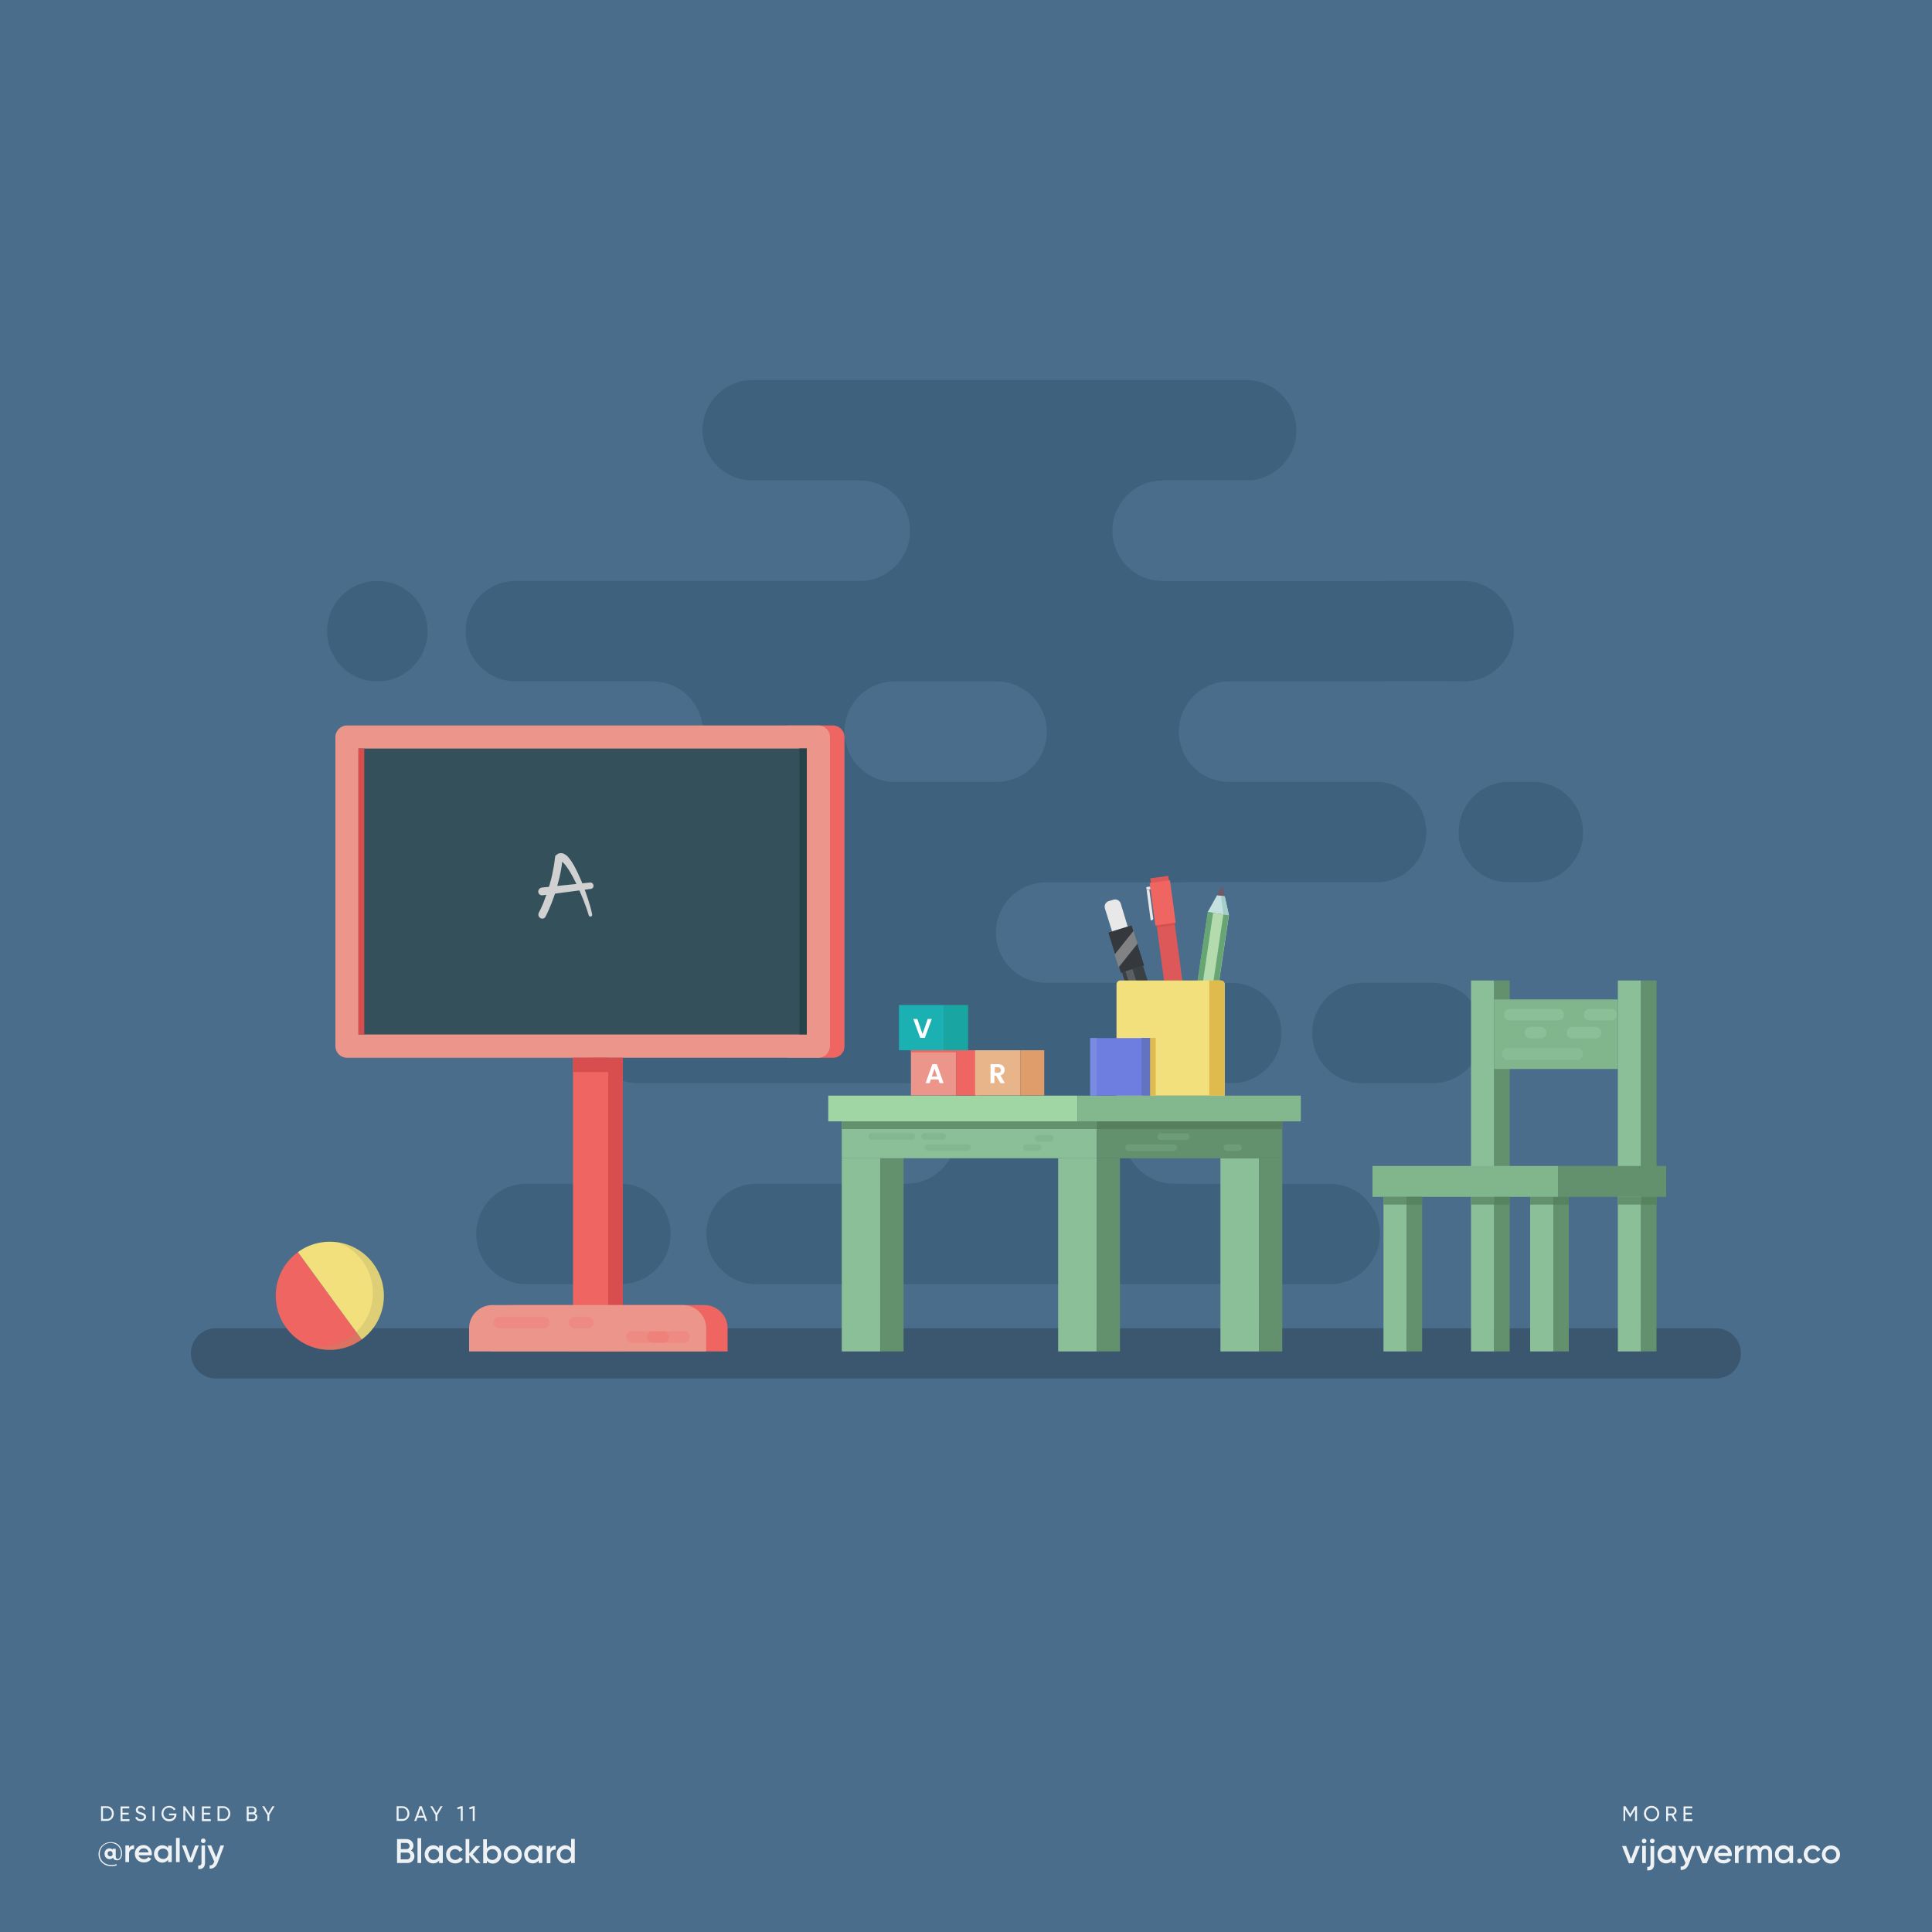 <svg xmlns="http://www.w3.org/2000/svg" viewBox="0 0 1000 1000"><style>.st0{fill:#4a6d8b}.st1{fill:#eef2f4}.st2{opacity:.69;fill:#395d77}.st6{fill:#8bbf98}.st7{fill:#63916e}.st8{fill:#55845f}.st9{fill:#ef6562}.st10{fill:#ec958b}.st12{fill:#d84e4e}.st16{fill:#81b58c}.st19{fill:#e8e8e8}.st27{fill:#68a575}.st30{fill:#f2e07c}.st31{fill:#dfbb4d}.st35{fill:#fff}.st41{fill:#d1d1d1}.st43{opacity:.23;fill:#ef6562}.st44{opacity:.18;fill:#63916e}.st45{opacity:.26;fill:#8bbf98}</style><g id="Layer_1"><path id="XMLID_9_" class="st0" d="M0 0h1000v1000H0z"/><path class="st1" d="M63.2 959.2c0 2.5-1.2 3.7-2.6 3.7-1.1 0-1.9-.5-2.1-1.4-.4.5-1 .8-1.8.8-1.5 0-2.6-1.2-2.6-2.8 0-1.6 1.1-2.8 2.6-2.8.7 0 1.2.3 1.6.7v-.5h1.6v3.9c0 .8.3 1.4 1 1.4.9 0 1.7-.9 1.7-3 0-3-2.3-5.3-5.4-5.3-3.1 0-5.6 2.4-5.6 5.7 0 3.3 2.5 5.7 5.9 5.7 1.1 0 2.1-.2 2.9-.4v.6c-.8.3-1.7.4-2.9.4-3.7 0-6.5-2.6-6.5-6.2 0-3.4 2.7-6.2 6.2-6.2 3.9-.2 6 2.9 6 5.7zm-4.9.3c0-.8-.6-1.4-1.3-1.4-.8 0-1.3.5-1.3 1.4 0 .8.6 1.3 1.3 1.3.8.1 1.3-.5 1.3-1.3zM69.4 955.1v2c-1.2-.1-2.6.5-2.6 2.4v4.3h-1.9v-8.6h1.9v1.4c.5-1.1 1.5-1.5 2.6-1.5zM74.6 962.3c1 0 1.8-.5 2.2-1.1l1.5.9c-.8 1.2-2.1 1.9-3.8 1.9-2.8 0-4.7-1.9-4.7-4.5 0-2.5 1.8-4.5 4.5-4.5 2.6 0 4.3 2.1 4.3 4.5 0 .3 0 .5-.1.8h-6.8c.4 1.3 1.5 2 2.9 2zm2.3-3.5c-.3-1.5-1.3-2.1-2.5-2.1-1.4 0-2.3.8-2.6 2.1h5.1zM88.9 955.2v8.6H87v-1.2c-.7.9-1.7 1.5-3 1.5-2.3 0-4.3-2-4.3-4.5 0-2.6 1.9-4.5 4.3-4.5 1.3 0 2.3.5 3 1.4v-1.2h1.9zm-1.8 4.3c0-1.6-1.2-2.7-2.7-2.7-1.5 0-2.7 1.1-2.7 2.7s1.2 2.7 2.7 2.7c1.5.1 2.7-1.1 2.7-2.7zM91.1 951.3H93v12.5h-1.9v-12.5zM102.9 955.2l-3.3 8.6h-2.1l-3.3-8.6h2l2.4 6.5 2.4-6.5h1.9zM104.2 955.2h1.9v8.9c0 2.4-1.2 3.5-3.5 3.3v-1.8c1.1.1 1.7-.3 1.7-1.5v-8.9zm-.2-2.4c0-.7.5-1.2 1.2-1.2s1.2.5 1.2 1.2c0 .6-.5 1.2-1.2 1.2s-1.2-.6-1.2-1.2zM116 955.2l-3.3 8.8c-.8 2.2-2.2 3.3-4.2 3.2v-1.7c1.2.1 1.9-.5 2.3-1.7l.1-.2-3.6-8.4h2l2.6 6.2 2.2-6.2h1.9zM211.9 938.7c0 2.1-1.5 3.8-3.6 3.8h-3v-7.6h3c2.1 0 3.6 1.7 3.6 3.8zm-1 0c0-1.6-1.1-2.9-2.6-2.9h-2v5.7h2c1.5.1 2.6-1.2 2.6-2.8zM219.5 940.8h-3.4l-.6 1.7h-1.1l2.8-7.6h1.1l2.8 7.6H220l-.5-1.7zm-.3-.9l-1.4-3.8-1.4 3.8h2.8zM226.4 939.4v3.1h-1v-3.1l-2.7-4.5h1.1l2.1 3.6 2.1-3.6h1.1l-2.7 4.5zM239.5 934.9v7.6h-1V936l-1.6.5-.3-.9 2-.7h.9zM245.7 934.9v7.6h-1V936l-1.6.5-.3-.9 2-.7h.9zM58.9 938.7c0 2.1-1.5 3.8-3.6 3.8h-3v-7.6h3c2.1 0 3.6 1.7 3.6 3.8zm-1 0c0-1.6-1.1-2.9-2.6-2.9h-2v5.7h2c1.5.1 2.6-1.2 2.6-2.8zM67 941.6v1h-4.6V935h4.5v1h-3.5v2.3h3.2v.9h-3.2v2.4H67zM70 940.8l.9-.5c.3.8.9 1.4 2 1.4s1.6-.5 1.6-1.2c0-.8-.7-1-1.8-1.4-1.2-.4-2.4-.8-2.4-2.2 0-1.4 1.1-2.2 2.4-2.2 1.3 0 2.2.7 2.6 1.7l-.8.5c-.3-.7-.8-1.2-1.7-1.2-.8 0-1.4.4-1.4 1.1 0 .7.5 1 1.6 1.3 1.3.4 2.6.8 2.6 2.3 0 1.3-1.1 2.2-2.6 2.2-1.5.1-2.6-.7-3-1.8zM80 934.9v7.6h-1v-7.6h1zM91.3 939.2c0 1.9-1.4 3.5-3.7 3.5-2.4 0-4-1.8-4-4s1.7-4 4-4c1.4 0 2.7.8 3.3 1.8l-.9.5c-.4-.8-1.4-1.4-2.4-1.4-1.8 0-3 1.3-3 3s1.2 3 3 3c1.6 0 2.5-.9 2.7-2h-2.8v-.9h3.8v.5zM100.6 934.9v7.6h-.8l-3.9-5.7v5.7h-1v-7.6h.8l3.9 5.7v-5.7h1zM109.1 941.6v1h-4.6V935h4.5v1h-3.5v2.3h3.2v.9h-3.2v2.4h3.6zM119.2 938.7c0 2.1-1.5 3.8-3.6 3.8h-3v-7.6h3c2 0 3.6 1.7 3.6 3.8zm-1 0c0-1.6-1.1-2.9-2.6-2.9h-2v5.7h2c1.5.1 2.6-1.2 2.6-2.8zM133.2 940.4c0 1.2-1 2.2-2.2 2.2h-3.3V935h3c1.2 0 2.1.9 2.1 2.1 0 .7-.3 1.2-.8 1.6.7.2 1.2.8 1.2 1.7zm-4.5-4.6v2.3h2c.6 0 1.1-.5 1.1-1.2 0-.6-.5-1.2-1.1-1.2h-2zm3.5 4.5c0-.7-.5-1.2-1.2-1.2h-2.3v2.5h2.3c.7 0 1.2-.6 1.2-1.3zM139.4 939.4v3.1h-1v-3.1l-2.7-4.5h1.1l2.1 3.6 2.1-3.6h1.1l-2.7 4.5zM214.5 960.8c0 2.1-1.7 3.5-3.7 3.5h-5.3v-12.4h4.9c2 0 3.6 1.5 3.6 3.4 0 1.1-.5 2-1.3 2.5 1.1.6 1.8 1.6 1.8 3zm-7-7v3.3h2.9c.9 0 1.6-.7 1.6-1.6 0-.9-.7-1.6-1.6-1.6h-2.9zm4.9 6.8c0-1-.7-1.7-1.7-1.7h-3.3v3.5h3.3c1 0 1.7-.8 1.7-1.8zM216.1 951.4h1.9v12.9h-1.9v-12.9zM229.2 955.4v8.9h-1.9V963c-.7.9-1.7 1.5-3.1 1.5-2.4 0-4.4-2-4.4-4.7 0-2.6 2-4.7 4.4-4.7 1.4 0 2.4.6 3.1 1.5v-1.3h1.9zm-1.9 4.5c0-1.6-1.2-2.8-2.8-2.8-1.6 0-2.8 1.2-2.8 2.8 0 1.6 1.2 2.8 2.8 2.8 1.6 0 2.8-1.2 2.8-2.8zM230.9 959.9c0-2.6 2-4.7 4.7-4.7 1.7 0 3.2.9 3.9 2.3l-1.6 1c-.4-.8-1.3-1.4-2.3-1.4-1.6 0-2.7 1.2-2.7 2.8 0 1.6 1.2 2.8 2.7 2.8 1.1 0 1.9-.5 2.4-1.4l1.6.9c-.7 1.4-2.2 2.3-4 2.3-2.7 0-4.7-2-4.7-4.6zM246.5 964.3l-3.6-4.1v4.1H241v-12.4h1.9v7.5l3.4-3.9h2.3l-3.9 4.3 4 4.5h-2.2zM259.5 959.9c0 2.6-2 4.7-4.4 4.7-1.4 0-2.4-.6-3.1-1.5v1.3h-1.9V952h1.9v4.8c.7-.9 1.7-1.5 3.1-1.5 2.4-.1 4.4 1.9 4.4 4.6zm-1.9 0c0-1.6-1.2-2.8-2.8-2.8-1.6 0-2.8 1.2-2.8 2.8 0 1.6 1.2 2.8 2.8 2.8 1.6 0 2.8-1.2 2.8-2.8zM260.7 959.9c0-2.6 2.1-4.7 4.7-4.7s4.7 2 4.7 4.7c0 2.6-2.1 4.7-4.7 4.7-2.6-.1-4.7-2.1-4.7-4.7zm7.5 0c0-1.6-1.2-2.8-2.8-2.8s-2.8 1.2-2.8 2.8c0 1.6 1.2 2.8 2.8 2.8s2.8-1.2 2.8-2.8zM280.7 955.4v8.9h-1.9V963c-.7.9-1.7 1.5-3.1 1.5-2.4 0-4.4-2-4.4-4.7 0-2.6 2-4.7 4.4-4.7 1.4 0 2.4.6 3.1 1.5v-1.3h1.9zm-1.9 4.5c0-1.6-1.2-2.8-2.8-2.8-1.6 0-2.8 1.2-2.8 2.8 0 1.6 1.2 2.8 2.8 2.8 1.6 0 2.8-1.2 2.8-2.8zM287.6 955.3v2.1c-1.3-.1-2.7.5-2.7 2.5v4.5H283v-8.9h1.9v1.5c.5-1.3 1.6-1.7 2.7-1.7zM297.5 951.9v12.4h-1.9V963c-.7.9-1.7 1.5-3.1 1.5-2.4 0-4.4-2-4.4-4.7 0-2.6 2-4.7 4.4-4.7 1.4 0 2.4.6 3.1 1.5v-4.8h1.9zm-1.9 8c0-1.6-1.2-2.8-2.8-2.8-1.6 0-2.8 1.2-2.8 2.8 0 1.6 1.2 2.8 2.8 2.8 1.6 0 2.8-1.2 2.8-2.8zM841.3 942.5h-1v-7.6h1.1l2.4 4 2.4-4h1.1v7.6h-1v-6l-2.5 4.2h-.1l-2.5-4.1v5.9zm17.5-3.8c0 2.2-1.7 4-4 4-2.2 0-3.9-1.8-3.9-4s1.7-4 3.9-4c2.3 0 4 1.8 4 4zm-1 0c0-1.7-1.3-3-2.9-3-1.7 0-2.9 1.3-2.9 3s1.3 3 2.9 3c1.7 0 2.9-1.3 2.9-3zm8.4.8l1.8 3.1h-1.1l-1.7-2.9h-1.8v2.9h-1V935h3c1.3 0 2.4 1.1 2.4 2.4 0 .8-.7 1.7-1.6 2.1zm-.8-.8c.8 0 1.4-.6 1.4-1.4 0-.8-.6-1.4-1.4-1.4h-2v2.8h2zm10.5 2.9h-3.5v-2.4h3.2v-.9h-3.2V936h3.5v-1h-4.5v7.6h4.6v-1zm-31.7 20.6l-2.5-6.7h-2.1l3.5 8.9h2.2l3.5-8.9h-2.1l-2.5 6.7zm5.8 2.1h1.9v-8.9H850v8.9zm1-12.6c-.7 0-1.2.5-1.2 1.2s.5 1.2 1.2 1.2 1.2-.6 1.2-1.2c0-.7-.6-1.2-1.2-1.2zm4.2 0c-.7 0-1.2.5-1.2 1.2s.5 1.2 1.2 1.2 1.2-.6 1.2-1.2c.1-.7-.5-1.2-1.2-1.2zm-.9 13c0 1.2-.5 1.7-1.7 1.6v1.8c2.4.2 3.6-1 3.6-3.4v-9.2h-1.9v9.2zm11.1-9.3h1.9v8.9h-1.9V963c-.7.9-1.7 1.5-3.1 1.5-2.4 0-4.4-2-4.4-4.7 0-2.6 2-4.7 4.4-4.7 1.4 0 2.4.6 3.1 1.5v-1.2zm0 4.5c0-1.6-1.2-2.8-2.8-2.8-1.6 0-2.8 1.2-2.8 2.8 0 1.6 1.2 2.8 2.8 2.8 1.6 0 2.8-1.2 2.8-2.8zm7.9 2l-2.6-6.4h-2.1l3.8 8.7-.1.2c-.4 1.2-1.1 1.8-2.4 1.7v1.8c2 .1 3.5-1 4.3-3.3l3.4-9.1h-2l-2.3 6.4zm9 .3l-2.5-6.7h-2.1l3.5 8.9h2.2l3.5-8.9h-2.1l-2.5 6.7zm14.1-2.3c0 .3 0 .5-.1.8h-7c.3 1.4 1.4 2.1 2.8 2.1 1.1 0 1.9-.5 2.3-1.1l1.6.9c-.8 1.2-2.1 1.9-3.9 1.9-2.9 0-4.8-2-4.8-4.7 0-2.6 1.9-4.7 4.7-4.7 2.5.1 4.4 2.2 4.4 4.8zm-2-.8c-.3-1.5-1.4-2.2-2.5-2.2-1.4 0-2.4.8-2.7 2.2h5.2zm5.5-2.2v-1.5H898v8.9h1.9v-4.5c0-2 1.5-2.6 2.7-2.5v-2.1c-1 .1-2.1.5-2.7 1.7zm13.9-1.7c-1.2 0-2.1.5-2.7 1.4-.5-.9-1.4-1.4-2.5-1.4s-2 .4-2.5 1.3v-1.1h-1.9v8.9h1.9v-5c0-1.6.9-2.3 2-2.3 1 0 1.7.7 1.7 1.9v5.4h1.9v-5c0-1.6.8-2.3 1.9-2.3 1 0 1.7.7 1.7 1.9v5.4h1.9v-5.5c-.1-2.2-1.4-3.6-3.4-3.6zm12.4.2h1.9v8.9h-1.9V963c-.7.9-1.7 1.5-3.1 1.5-2.4 0-4.4-2-4.4-4.7 0-2.6 2-4.7 4.4-4.7 1.4 0 2.4.6 3.1 1.5v-1.2zm0 4.5c0-1.6-1.2-2.8-2.8-2.8-1.6 0-2.8 1.2-2.8 2.8 0 1.6 1.2 2.8 2.8 2.8 1.6 0 2.8-1.2 2.8-2.8zm5.3 2c-.7 0-1.3.6-1.3 1.3 0 .7.6 1.3 1.3 1.3.7 0 1.3-.6 1.3-1.3 0-.8-.6-1.3-1.3-1.3zm6.8.7c-1.6 0-2.7-1.2-2.7-2.8 0-1.6 1.2-2.8 2.7-2.8 1.1 0 1.9.5 2.3 1.4l1.6-1c-.7-1.4-2.2-2.3-3.9-2.3-2.7 0-4.7 2-4.7 4.7 0 2.6 2 4.7 4.7 4.7 1.7 0 3.2-.9 4-2.3l-1.6-.9c-.5.8-1.4 1.3-2.4 1.3zm14.1-2.7c0 2.6-2.1 4.7-4.7 4.7s-4.7-2-4.7-4.7c0-2.6 2.1-4.7 4.7-4.7s4.7 2 4.7 4.7zm-1.9 0c0-1.6-1.2-2.8-2.8-2.8s-2.8 1.2-2.8 2.8c0 1.6 1.2 2.8 2.8 2.8s2.8-1.2 2.8-2.8z"/><path id="XMLID_192_" class="st2" d="M757.4 300.7H601.6v-52H645c14.4 0 26-11.6 26-26s-11.6-26-26-26H389.6c-14.4 0-26 11.6-26 26s11.6 26 26 26H445c14.4 0 26 11.6 26 26s-11.6 26-26 26H267c-14.4 0-26 11.6-26 26s11.6 26 26 26h70.8c14.4 0 26 11.6 26 26s-11.6 26-26 26h-29.9c-14.4 0-26 11.6-26 26s11.6 26 26 26h98.6v52h-76c-14.4 0-26 11.6-26 26s11.6 26 26 26h138.6c14.4 0 26 11.6 26 26s-11.6 26-26 26h-77.5c-14.4 0-26 11.6-26 26s11.6 26 26 26h296.6c14.4 0 26-11.6 26-26s-11.6-26-26-26h-74.5v-52h23.6c14.4 0 26-11.6 26-26s-11.6-26-26-26h-23.6v-52h98.6c14.4 0 26-11.6 26-26s-11.6-26-26-26h3.7v-52h41.6c14.4 0 26-11.6 26-26-.2-14.3-11.8-26-26.2-26z"/><path id="XMLID_226_" d="M265.8 506.3h-27.2c-14.4 0-26-11.6-26-26s11.6-26 26-26h27.2c14.4 0 26 11.6 26 26 0 14.3-11.6 26-26 26z" opacity=".5" fill="#825d7e"/><path id="XMLID_190_" class="st0" d="M515.8 404.7h-52.7c-14.4 0-26-11.6-26-26s11.6-26 26-26h52.7c14.4 0 26 11.6 26 26s-11.6 26-26 26z"/><path id="XMLID_189_" class="st0" d="M747.9 404.7H636.2c-14.4 0-26-11.6-26-26s11.6-26 26-26h111.7c14.4 0 26 11.6 26 26s-11.6 26-26 26z"/><path id="XMLID_188_" class="st0" d="M653.2 508.7H541.5c-14.4 0-26-11.6-26-26s11.6-26 26-26h111.7c14.4 0 26 11.6 26 26s-11.6 26-26 26z"/><path id="XMLID_82_" d="M384.2 451.7H272.5c-14.4 0-26-11.6-26-26s11.6-26 26-26h111.7c14.4 0 26 11.6 26 26s-11.6 26-26 26z" fill="#684463"/><path id="XMLID_66_" class="st0" d="M713.6 300.7H601.8c-14.4 0-26-11.6-26-26s11.6-26 26-26h111.7c14.4 0 26 11.6 26 26 .1 14.4-11.6 26-25.9 26z"/><path id="XMLID_224_" class="st0" d="M719.4 612.7H607.7c-14.4 0-26-11.6-26-26s11.6-26 26-26h111.7c14.4 0 26 11.6 26 26s-11.6 26-26 26z"/><path id="XMLID_225_" class="st2" d="M705.2 560.7h36.2c14.4 0 26-11.6 26-26s-11.6-26-26-26h-36.2c-14.4 0-26 11.6-26 26s11.6 26 26 26z"/><path id="XMLID_4_" class="st2" d="M793.4 456.7H781c-14.4 0-26-11.6-26-26s11.6-26 26-26h12.4c14.4 0 26 11.6 26 26s-11.6 26-26 26z"/><path id="XMLID_249_" class="st2" d="M272.5 664.7h48.6c14.4 0 26-11.6 26-26s-11.6-26-26-26h-48.6c-14.4 0-26 11.6-26 26s11.6 26 26 26z"/><path id="XMLID_220_" class="st2" d="M195.3 352.7c14.4 0 26-11.6 26-26s-11.6-26-26-26-26 11.6-26 26 11.6 26 26 26z"/><path id="XMLID_35_" d="M888.2 713.5H111.8c-7.2 0-13-5.8-13-13s5.8-13 13-13h776.3c7.2 0 13 5.8 13 13 .1 7.2-5.8 13-12.9 13z" opacity=".56" fill="#2d4659"/><path id="XMLID_1_" class="st6" d="M435.7 599.5h20v100h-20z"/><path id="XMLID_17_" class="st7" d="M455.7 599.5h12v100h-12z"/><path id="XMLID_21_" class="st6" d="M547.7 599.5h20v100h-20z"/><path id="XMLID_16_" class="st7" d="M567.7 599.5h12v100h-12z"/><path id="XMLID_26_" class="st6" d="M631.7 599.5h20v100h-20z"/><path id="XMLID_19_" class="st7" d="M651.7 599.5h12v100h-12z"/><path id="XMLID_87_" class="st6" d="M716.1 619.5h12v80h-12z"/><path id="XMLID_84_" class="st7" d="M728.1 619.5h8v80h-8z"/><path id="XMLID_34_" class="st6" d="M792 619.5h12v80h-12z"/><path id="XMLID_31_" class="st7" d="M804 619.5h8v80h-8z"/><path id="XMLID_20_" class="st8" d="M804 619.5h8v4h-8z"/><path id="XMLID_50_" class="st7" d="M792 619.5h12v4h-12z"/><path id="XMLID_94_" class="st6" d="M761.4 507.5h12v192h-12z"/><path id="XMLID_91_" class="st7" d="M773.4 507.5h8v192h-8z"/><path id="XMLID_88_" class="st6" d="M837.4 507.5h12v192h-12z"/><path id="XMLID_30_" class="st7" d="M849.4 507.5h8v192h-8z"/><path id="XMLID_5_" class="st9" d="M431.1 547.5h-23.6v-172h23.6c3.3 0 6 2.7 6 6v160c0 3.3-2.6 6-6 6z"/><path id="XMLID_3_" class="st10" d="M423.6 547.5h-244c-3.3 0-6-2.7-6-6v-160c0-3.3 2.7-6 6-6h244c3.3 0 6 2.7 6 6v160c0 3.3-2.7 6-6 6z"/><path id="XMLID_14_" transform="rotate(90 301.55 461.388)" fill="#34515b" d="M227.6 345.4h148v232h-148z"/><path id="XMLID_12_" transform="rotate(90 187.051 461.388)" class="st12" d="M113.1 459.9h148v3h-148z"/><path id="XMLID_18_" fill="#284249" d="M413.8 387.4h3.8v148h-3.8z"/><path id="XMLID_7_" class="st12" d="M304.2 547.5h18.2v152h-18.2z"/><path id="XMLID_6_" class="st9" d="M296.6 547.5h18.2v152h-18.2z"/><path id="XMLID_24_" class="st12" d="M296.6 547.5h18.2v7.4h-18.2z"/><path id="XMLID_10_" class="st9" d="M376.6 699.5H253.9v-12c0-6.6 5.4-12 12-12h98.7c6.6 0 12 5.4 12 12v12z"/><path id="XMLID_8_" class="st10" d="M365.5 699.5H242.8v-12c0-6.6 5.4-12 12-12h98.7c6.6 0 12 5.4 12 12v12z"/><path id="XMLID_11_" class="st6" d="M435.7 580.4h132v19.1h-132z"/><path id="XMLID_48_" class="st7" d="M567.7 580.4h96v19.1h-96z"/><path id="XMLID_13_" fill="#9fd6a3" d="M428.7 567.1h129v13.3h-129z"/><path id="XMLID_54_" class="st7" d="M435.7 580.4h132v4h-132z"/><path id="XMLID_56_" fill="#83b78d" d="M557.7 567.1h115.6v13.3H557.7z"/><path id="XMLID_25_" class="st16" d="M710.4 603.5h96v16h-96z"/><path id="XMLID_97_" class="st7" d="M806.4 603.5h56v16h-56z"/><path id="XMLID_29_" class="st16" d="M773.4 517.3h64v36h-64z"/><path id="XMLID_32_" class="st8" d="M849.4 619.5h8v4h-8z"/><path id="XMLID_51_" class="st7" d="M837.4 619.5h12v4h-12z"/><path id="XMLID_53_" class="st7" d="M761.4 619.5h12v4h-12z"/><path id="XMLID_116_" class="st7" d="M716.1 619.5h12v4h-12z"/><path id="XMLID_120_" class="st8" d="M728.1 619.5h8v4h-8z"/><path id="XMLID_110_" class="st8" d="M773.4 619.5h8v4h-8z"/><path id="XMLID_114_" fill="#577f5d" d="M567.7 580.4h96v4h-96z"/><g id="XMLID_44_"><path id="XMLID_70_" transform="rotate(-7.666 605.701 496.043)" fill="#dd5858" d="M601 453.6h9.4v84.8H601z"/><path id="XMLID_72_" transform="rotate(-7.666 601.831 467.288)" class="st9" d="M596.5 456.2h10.6v22.3h-10.6z"/><path id="XMLID_123_" transform="rotate(-7.666 594.433 459.739)" class="st19" d="M593.4 459h2v1.4h-2z"/><path id="XMLID_126_" class="st19" d="M596.2 476.3l-.6.1-2.1-15.7 1.4-.2 2 14.9c.1.3-.2.8-.7.9z"/><path id="XMLID_125_" transform="rotate(-7.666 603.39 478.868)" fill="#d35050" d="M598.7 478.3h9.4v1.1h-9.4z"/></g><g id="XMLID_76_"><path id="XMLID_60_" class="st19" d="M583.7 479.6l-8.1 2.5-3.7-11.9c-.5-1.6.4-3.3 2-3.8l2.4-.7c1.6-.5 3.3.4 3.8 2l3.6 11.9z"/><path id="XMLID_69_" transform="rotate(-17.369 582.816 491.133)" fill="#35393d" d="M576.6 480.4h12.6v21.8h-12.6z"/><path id="XMLID_129_" fill="#808284" d="M579 500.7l9.8-12.3-2.1-6.6-9.8 12.3z"/><path id="XMLID_62_" transform="rotate(-17.369 592.618 522.463)" fill="#3b4044" d="M587 500.6h11.4v43.9H587z"/><path id="XMLID_74_" transform="rotate(-17.369 590.809 523.03)" opacity=".66" fill="#6d6f70" d="M589 501.2h3.8v43.9H589z"/></g><g id="XMLID_134_"><path id="XMLID_169_" fill="#c5e1df" d="M633.9 463.9l-3.9-.6-4.9 8.8 11 1.6z"/><path id="XMLID_166_" d="M621.4 545.3l-2.9-.4c-2.2-.3-3.7-2.4-3.4-4.6l10.1-68.2 10.9 1.6-10.1 68.2c-.3 2.2-2.4 3.8-4.6 3.4z" fill="#b3dbad"/><path id="XMLID_163_" class="st27" d="M617.3 544.7l-.8-.1c-1.1-.2-1.9-1.2-1.8-2.4l10.4-70.2 2.8.4-10.6 72.3z"/><path id="XMLID_156_" class="st27" d="M623.3 545.6l-.8-.1 10.7-72.2 2.8.4-10.4 70.2c-.1 1.1-1.1 1.9-2.3 1.7z"/><path id="XMLID_146_" d="M633.9 463.9l-.9-4c-.1-.6-.8-.7-1.1-.2l-2 3.6 4 .6z" fill="#6f5a66"/><path id="XMLID_141_" fill="#a5ceca" d="M633.9 463.9l-1.9-.3 1.2 9.7 2.9.4z"/></g><path id="XMLID_22_" class="st30" d="M633.9 567.1h-56v-57.6c0-1.1.9-2 2-2h52c1.1 0 2 .9 2 2v57.6z"/><path id="XMLID_150_" class="st31" d="M625.9 507.5v59.6h8v-57.6c0-1.1-.9-2-2-2h-6z"/><path id="XMLID_144_" fill="#6e7ee0" d="M564.3 537.3h31.1v29.8h-31.1z"/><path id="XMLID_140_" fill="#7a8ce2" d="M564.3 537.3h3.4v29.8h-3.4z"/><path id="XMLID_147_" transform="rotate(-180 593.128 552.161)" fill="#6373c1" d="M590.9 537.3h4.5v29.8h-4.5z"/><path id="XMLID_155_" transform="rotate(-180 596.79 552.161)" class="st31" d="M595.4 537.3h2.8v29.8h-2.8z"/><path id="XMLID_142_" class="st10" d="M471.5 543.6h23.4V567h-23.4z"/><path id="XMLID_154_" class="st9" d="M471.5 543.6h23.4v1.1h-23.4z"/><path id="XMLID_152_" class="st9" d="M494.9 543.6h12.4V567h-12.4z"/><g id="XMLID_148_"><path class="st35" d="M485.7 558.7h-3.9l-.6 1.9h-2.1l3.5-9.8h2.3l3.5 9.8h-2.1l-.6-1.9zm-2-5.6l-1.4 4.1h2.8l-1.4-4.1z"/></g><path id="XMLID_186_" fill="#e8b58b" d="M504.7 543.6h23.4V567h-23.4z"/><path id="XMLID_158_" fill="#e09d6c" d="M528.1 543.6h12.4V567h-12.4z"/><g id="XMLID_157_"><path class="st35" d="M516.5 550.8c2.4 0 3.5 1.4 3.5 3 0 1.2-.7 2.4-2.2 2.8l2.3 4h-2.3l-2.2-3.8h-.9v3.8h-2v-9.8h3.8zm0 1.6h-1.6v2.9h1.6c1.1 0 1.6-.6 1.6-1.5-.1-.8-.6-1.4-1.6-1.4z"/></g><path id="XMLID_193_" fill="#1bb1b2" d="M465.3 520.2h23.4v23.4h-23.4z"/><path id="XMLID_181_" fill="#19a5a1" d="M488.7 520.2h12.4v23.4h-12.4z"/><g id="XMLID_159_"><path class="st35" d="M480.2 527.4h2.1l-3.6 9.8h-2.4l-3.6-9.8h2.1l2.7 7.8 2.7-7.8z"/></g><path id="XMLID_47_" class="st9" d="M187.2 693.3c-12.5 9.1-30 6.4-39.1-6.1-9.1-12.5-6.4-30 6.1-39.1l33 45.2z"/><path id="XMLID_33_" class="st30" d="M154.2 648.1c12.5-9.1 30-6.4 39.1 6.1 9.1 12.5 6.4 30-6.1 39.1l-33-45.2z"/><path id="XMLID_81_" d="M174.9 643c10.6 4 18.1 14.2 18.1 26.2 0 15.5-12.5 28-28 28-1.4 0-2.8-.1-4.2-.3 3.1 1.2 6.4 1.8 9.9 1.8 15.5 0 28-12.5 28-28 0-14.1-10.3-25.7-23.8-27.7z" opacity=".25" fill="#a59a63"/><g id="XMLID_64_"><path id="XMLID_281_" class="st41" d="M278.9 472.4c.6-1.1 1.1-2.2 1.6-3.3.5-1.1 1-2.3 1.4-3.5.9-2.3 1.7-4.7 2.4-7.1.2-.6.4-1.2.5-1.8l.5-1.8c.3-1.2.6-2.4.8-3.7.3-1.2.5-2.5.7-3.7.2-1.2.3-2.5.5-3.7l.1-.8.5-.4c.5-.5 1.3-1 2.2-1 .9-.1 1.6.2 2.1.5 1 .6 1.7 1.2 2.2 1.9 1.1 1.3 1.9 2.6 2.7 4 1.5 2.7 2.7 5.4 3.9 8.2 1.1 2.8 2.2 5.6 3.1 8.4.9 2.8 1.8 5.7 2.4 8.7.1.5-.2 1-.7 1.1-.5.1-1-.2-1.1-.7-.8-2.8-1.8-5.5-2.9-8.3-1.1-2.7-2.3-5.4-3.5-8-1.3-2.6-2.6-5.2-4.2-7.6-.8-1.2-1.6-2.3-2.5-3.2-.4-.4-.9-.8-1.2-.9-.1-.1-.2 0 0 0 .1 0 .3-.1.2-.1l.6-1.2c-.2 1.3-.3 2.6-.5 3.9-.2 1.3-.4 2.6-.7 3.9-.2 1.3-.6 2.6-.9 3.8l-.5 1.9c-.2.6-.3 1.3-.5 1.9-.7 2.5-1.6 5-2.5 7.4l-1.5 3.6c-.5 1.2-1.1 2.4-1.7 3.6-.5 1-1.7 1.4-2.7.8s-1.3-1.8-.8-2.8z"/></g><g id="XMLID_68_"><path id="XMLID_277_" class="st41" d="M280.4 459.4l25-2.6c.9-.1 1.7.6 1.8 1.5.1.9-.5 1.7-1.4 1.8l-25 3.3c-1.1.1-2.1-.6-2.2-1.7s.7-2.1 1.8-2.3z"/></g><path id="XMLID_230_" class="st6" d="M833.8 528.2h-11c-1.7 0-3-1.3-3-3s1.3-3 3-3h11c1.7 0 3 1.3 3 3 0 1.6-1.3 3-3 3z"/><path id="XMLID_229_" class="st6" d="M825.9 537.5h-12c-1.7 0-3-1.3-3-3s1.3-3 3-3h12c1.7 0 3 1.3 3 3 0 1.6-1.3 3-3 3z"/><path id="XMLID_228_" d="M816.4 548.5h-36c-1.7 0-3-1.3-3-3s1.3-3 3-3h36c1.7 0 3 1.3 3 3s-1.3 3-3 3z" opacity=".74" fill="#8bbf98"/><path id="XMLID_231_" class="st43" d="M281.5 687.5h-23c-1.7 0-3-1.3-3-3s1.3-3 3-3h23c1.7 0 3 1.3 3 3 0 1.6-1.3 3-3 3z"/><path id="XMLID_232_" class="st43" d="M304.2 687.5h-6.7c-1.7 0-3-1.3-3-3s1.3-3 3-3h6.7c1.7 0 3 1.3 3 3 0 1.6-1.3 3-3 3z"/><path id="XMLID_234_" class="st43" d="M354 695h-26.8c-1.7 0-3-1.3-3-3s1.3-3 3-3H354c1.7 0 3 1.3 3 3 0 1.6-1.3 3-3 3z"/><path id="XMLID_28_" class="st43" d="M343.2 695H338c-1.7 0-3-1.3-3-3s1.3-3 3-3h5.2c1.7 0 3 1.3 3 3 0 1.6-1.3 3-3 3z"/><path id="XMLID_227_" class="st6" d="M797.4 537.5h-5.2c-1.7 0-3-1.3-3-3s1.3-3 3-3h5.2c1.7 0 3 1.3 3 3 0 1.6-1.3 3-3 3z"/><path id="XMLID_218_" class="st6" d="M806.5 528.2h-25c-1.7 0-3-1.3-3-3s1.3-3 3-3h25c1.7 0 3 1.3 3 3 0 1.6-1.3 3-3 3z"/><path id="XMLID_248_" class="st44" d="M472.1 589.9h-20.8c-.9 0-1.7-.7-1.7-1.7 0-.9.7-1.7 1.7-1.7h20.8c.9 0 1.7.7 1.7 1.7-.1 1-.8 1.7-1.7 1.7z"/><path id="XMLID_254_" class="st44" d="M488 589.9h-9.5c-.9 0-1.7-.7-1.7-1.7 0-.9.7-1.7 1.7-1.7h9.5c.9 0 1.7.7 1.7 1.7-.1 1-.8 1.7-1.7 1.7z"/><path id="XMLID_255_" class="st44" d="M500.9 595.7h-20.5c-.9 0-1.7-.7-1.7-1.7 0-.9.7-1.7 1.7-1.7h20.5c.9 0 1.7.7 1.7 1.7-.1.9-.8 1.7-1.7 1.7z"/><path id="XMLID_268_" class="st44" d="M537.4 595.7h-6.1c-.9 0-1.7-.7-1.7-1.7 0-.9.7-1.7 1.7-1.7h6.1c.9 0 1.7.7 1.7 1.7-.1.9-.8 1.7-1.7 1.7z"/><path id="XMLID_256_" class="st44" d="M543.5 590.9h-6.1c-.9 0-1.7-.7-1.7-1.7 0-.9.7-1.7 1.7-1.7h6.1c.9 0 1.7.7 1.7 1.7 0 .9-.7 1.7-1.7 1.7z"/><path id="XMLID_282_" class="st45" d="M607.6 595.7h-23.5c-.9 0-1.7-.7-1.7-1.7 0-.9.7-1.7 1.7-1.7h23.5c.9 0 1.7.7 1.7 1.7-.1.9-.8 1.7-1.7 1.7z"/><path id="XMLID_279_" class="st45" d="M641.1 595.7H635c-.9 0-1.7-.7-1.7-1.7 0-.9.7-1.7 1.7-1.7h6.1c.9 0 1.7.7 1.7 1.7-.1.9-.8 1.7-1.7 1.7z"/><path id="XMLID_271_" class="st45" d="M614 590h-13.2c-.9 0-1.7-.7-1.7-1.7 0-.9.7-1.7 1.7-1.7H614c.9 0 1.7.7 1.7 1.7s-.7 1.7-1.7 1.7z"/></g></svg>